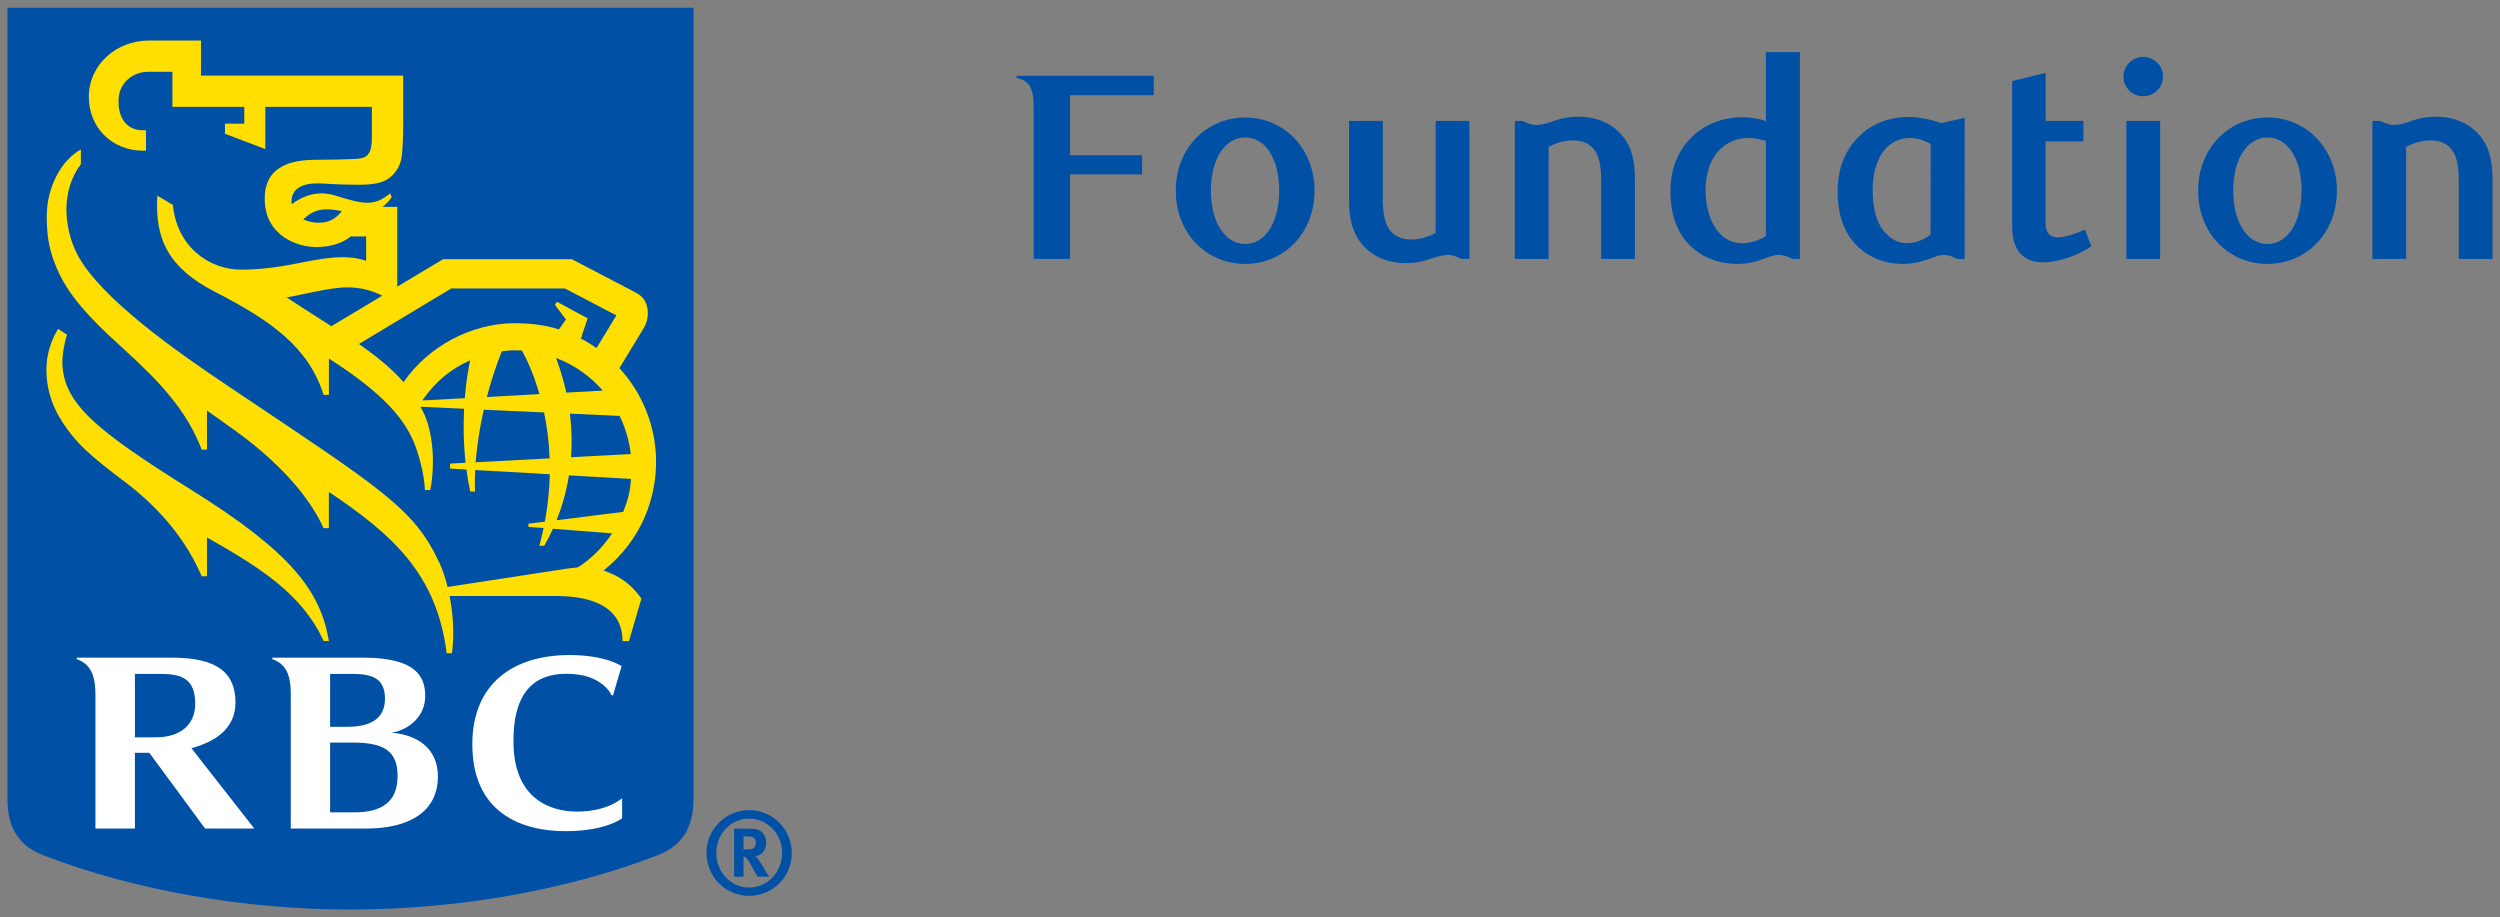 <?xml version="1.0" encoding="utf-8"?>
<!-- Generator: Adobe Illustrator 19.2.1, SVG Export Plug-In . SVG Version: 6.00 Build 0)  -->
<svg version="1.1" id="One_line_x2C__cmyk_x2C__positive"
	 xmlns="http://www.w3.org/2000/svg" xmlns:xlink="http://www.w3.org/1999/xlink" x="0px" y="0px" viewBox="0 0 92.863 34.072"
	 style="enable-background:new 0 0 92.863 34.072;" xml:space="preserve">
<rect x="0" y="0" width="92.863" height="34.072" fill="#808080" stroke="none"/>
<style type="text/css">
	.st0{fill:#0051A5;}
	.st1{fill:#FEDF01;}
	.st2{fill:#FFFFFF;}
</style>
<g id="Layer_2_4_">
	<g>
		<g>
			<g>
				<g>
					<g>
						<g>
							<path class="st0" d="M25.759,29.682c0,1.107-0.454,1.75-1.34,2.09c-3.443,1.328-7.521,2.013-11.401,2.013
								c-3.879,0-7.957-0.685-11.401-2.013c-0.886-0.341-1.34-0.983-1.34-2.09V0.288h25.482V29.682z"/>
							<g>
								<g>
									<path class="st1" d="M7.111,18.2c-3.527-2.202-4.693-3.178-4.792-4.622
										c-0.017-0.294,0.05-0.788,0.173-1.142l-0.333-0.221c-0.267,0.423-0.435,0.982-0.435,1.494
										c-0.001,0.835,0.267,1.466,0.595,1.971c0.496,0.764,1.018,1.243,2.301,2.205
										c1.385,1.039,2.329,2.252,2.873,3.52h0.197v-1.44c1.871,1.062,3.52,2.061,4.331,3.846h0.197
										C11.899,21.962,10.853,20.536,7.111,18.2z"/>
									<path class="st1" d="M23.362,23.815h-0.239c0-1.317-1.207-1.676-2.472-1.676h-3.951
										c0.127,0.649,0.186,1.409,0.087,2.126h-0.196c-0.366-2.958-2.038-4.424-4.375-5.993v1.346h-0.197
										c-0.621-1.389-1.986-2.693-3.279-3.618h0.001c-0.344-0.246-0.7-0.5-1.052-0.751v1.452H7.492
										c-0.548-1.44-1.543-2.515-2.961-3.795c-1.532-1.379-2.15-2.205-2.508-3.154
										C1.805,9.179,1.744,8.714,1.736,8.083C1.721,6.954,2.292,5.935,3.004,5.553v0.547
										C2.651,6.567,2.468,7.158,2.467,7.759C2.466,8.313,2.598,8.929,2.875,9.455
										c0.862,1.643,3.768,3.659,5.614,4.896c5.738,3.849,6.884,4.521,7.837,6.563
										c0.106,0.228,0.212,0.534,0.3,0.888c0.829-0.128,3.836-0.586,4.391-0.673
										c0.106-0.017,0.328-0.045,0.443-0.052c0.518-0.328,0.922-0.745,1.278-1.265l-2.2-0.171
										c-0.113,0.253-0.226,0.464-0.325,0.634h-0.179c0.06-0.224,0.112-0.444,0.157-0.661l-0.561-0.042v-0.12
										l0.609-0.075c0.116-0.623,0.171-1.211,0.183-1.761l-2.771-0.157c-0.015,0.284-0.018,0.552-0.008,0.8
										h-0.177c-0.059-0.276-0.105-0.551-0.141-0.819l-0.607-0.035v-0.185l0.577-0.031
										c-0.081-0.733-0.086-1.417-0.056-2.005l-1.62-0.075c0.076,0.142,0.155,0.287,0.211,0.444
										c0.35,0.978,0.267,2.123,0.151,2.65h-0.196c-0.028-0.61-0.233-1.357-0.428-1.813
										c-0.448-1.056-1.454-1.989-3.139-3.072v1.35h-0.197c-0.561-1.774-1.956-2.76-4.03-3.825
										C6.279,9.965,5.746,8.907,5.843,7.268l0.578,0.342c0.148,1.533,1.326,2.417,2.558,2.407
										c0.725-0.005,1.405-0.101,2.062-0.233c0.948-0.191,1.826-0.355,2.559-0.095V8.784h-0.576
										c-0.206,0.178-0.623,0.385-1.237,0.394C11.111,9.191,9.833,8.802,9.833,7.374
										c0-1.24,1.05-1.438,1.904-1.438c0.457,0,1.217-0.017,1.474-0.032c0.191-0.011,0.335-0.041,0.427-0.132
										c0.097-0.095,0.127-0.193,0.149-0.32c0.027-0.154,0.027-0.311,0.027-0.577c0-0.098,0-0.905,0-0.905H9.855
										v1.568l-1.498-0.57v-0.375h0.717V3.97H6.404V2.668H5.492c-0.487,0-1.048,0.341-1.087,1.002
										C4.367,4.304,4.653,4.838,5.305,4.838H5.422v0.759H5.305C4.162,5.596,3.3,4.737,3.3,3.598
										c0-1.188,1.012-2.092,2.234-2.092H7.466v1.302h7.51c0,0,0,1.557,0,1.924c0,0.324-0.018,0.76-0.049,1.035
										c-0.022,0.2-0.093,0.56-0.473,0.85c-0.229,0.174-0.574,0.245-1.134,0.247
										c-0.183,0.001-0.715-0.008-1.353-0.047C11.111,6.764,10.868,7.093,10.834,7.4
										c-0.008,0.065-0.007,0.128,0,0.189c0.401-0.311,0.968-0.529,1.612-0.327
										c1.133,0.356,1.456,0.388,2.046-0.076l0.06,0.133c-0.064,0.099-0.177,0.24-0.343,0.365h0.547v2.965
										l1.704-1.021h4.783c0,0,2.022,1.056,2.354,1.23c0.293,0.154,0.409,0.341,0.455,0.615
										c0.038,0.229-0.021,0.519-0.134,0.705c-0.07,0.116-0.62,1.016-0.91,1.497
										c0.813,0.88,1.362,2.111,1.362,3.482c0,1.242-0.46,2.845-1.952,4.036
										c0.656,0.215,1.077,0.572,1.407,1.043L23.362,23.815z M12.697,7.844c-0.672-0.147-1.046-0.064-1.433,0.304
										c0.189,0.09,0.426,0.14,0.688,0.121C12.329,8.242,12.564,8.016,12.697,7.844z M12.309,12.117l1.893-1.134
										c-0.371-0.185-0.782-0.302-1.27-0.309c-0.652-0.01-1.753,0.29-2.286,0.372
										C10.884,11.208,11.729,11.749,12.309,12.117z M20.76,12.237l0.262-0.368l-0.406-0.542l0.068-0.12
										l1.143,0.616l-0.249,0.755c0.184,0.088,0.353,0.2,0.58,0.35l0.738-1.213l-1.911-0.999h-4.224
										l-3.428,2.062c0.644,0.447,1.236,0.931,1.657,1.417c0.918-1.336,2.533-2.189,4.13-2.189
										C19.642,12.007,20.251,12.063,20.76,12.237z M20.416,17.026c-0.021-0.631-0.101-1.202-0.207-1.705
										l-2.238-0.102c-0.154,0.681-0.255,1.346-0.303,1.952L20.416,17.026z M21.17,15.365
										c0.072,0.578,0.079,1.119,0.043,1.619l2.217-0.118c-0.057-0.503-0.2-0.98-0.414-1.417L21.17,15.365z
										 M20.039,14.639c-0.231-0.8-0.507-1.357-0.653-1.619c-0.093-0.005-0.186-0.008-0.281-0.008
										c-0.156,0-0.312,0.02-0.464,0.037c-0.225,0.56-0.407,1.125-0.556,1.699L20.039,14.639z M20.655,13.296
										c0.165,0.443,0.29,0.874,0.381,1.288l1.355-0.075C21.926,13.973,21.33,13.552,20.655,13.296z
										 M23.149,19.013c0.159-0.385,0.261-0.755,0.289-1.224l-2.304-0.131c-0.104,0.645-0.276,1.207-0.459,1.667
										L23.149,19.013z M17.465,13.384c-0.772,0.346-1.304,0.815-1.778,1.49l1.577-0.083
										C17.321,14.091,17.412,13.627,17.465,13.384z"/>
								</g>
								<g>
									<path class="st2" d="M14.538,27.219c0.643-0.104,1.257-0.605,1.257-1.36c0-0.682-0.29-1.43-2.296-1.43
										c-1.5,0-3.385,0-3.385,0v0.055c0.102,0.031,0.264,0.114,0.37,0.219c0.23,0.225,0.306,0.56,0.317,1.006
										v5.067c0,0,1.855,0,2.805,0c1.543,0,2.66-0.588,2.66-1.937C16.267,27.743,15.414,27.276,14.538,27.219z
										 M13.095,25.033c0.718,0,1.205,0.155,1.205,0.922c0,0.817-0.652,1.042-1.397,1.042c-0.361,0-0.641,0-0.641,0
										v-1.964C12.262,25.033,12.663,25.033,13.095,25.033z M13.167,30.175c-0.304,0-0.905,0-0.905,0v-2.591
										c0,0,0.492,0,0.864,0c1.187,0,1.642,0.353,1.642,1.243C14.768,29.79,14.174,30.175,13.167,30.175z"/>
									<path class="st2" d="M7.617,30.776h1.828l-2.335-2.985c0.936-0.251,1.637-0.762,1.637-1.692
										c0-1.092-0.653-1.67-2.363-1.67c-1.516,0-3.531,0-3.531,0v0.055c0.13,0.046,0.275,0.13,0.371,0.224
										c0.247,0.244,0.321,0.616,0.321,1.119c0,0.002,0,4.95,0,4.95h1.466V27.962c0,0,0.318,0,0.535,0
										L7.617,30.776z M5.011,25.033c0,0,0.557,0,0.988,0c0.822,0,1.252,0.24,1.252,1.114
										c0,0.779-0.562,1.241-1.462,1.241c-0.361,0-0.777,0-0.777,0V25.033z"/>
									<path class="st2" d="M22.196,25.298c0.392,0.223,0.511,0.513,0.514,0.516
										c0.019,0.021,0.061,0.015,0.061,0.015l0.319-1.085c0,0-0.573-0.412-1.937-0.412
										c-2.063,0-3.608,1.04-3.608,3.314c0,2.563,1.84,3.228,3.462,3.228c1.509,0,2.102-0.48,2.102-0.48V29.649
										c0,0-0.533,0.498-1.676,0.498c-0.945,0-2.33-0.431-2.36-2.539c-0.028-1.945,0.82-2.58,1.957-2.58
										C21.663,25.029,21.98,25.177,22.196,25.298z"/>
								</g>
							</g>
						</g>
					</g>
				</g>
			</g>
		</g>
	</g>
</g>
<g>
	<g>
		<path class="st0" d="M27.828,33.277c-0.87,0-1.585-0.702-1.585-1.592c0-0.886,0.715-1.593,1.585-1.593
			c0.868,0,1.583,0.707,1.583,1.593C29.411,32.575,28.696,33.277,27.828,33.277z M27.828,30.408
			c-0.679,0-1.221,0.566-1.221,1.276c0,0.711,0.542,1.284,1.221,1.284c0.676,0,1.225-0.573,1.225-1.284
			C29.053,30.974,28.504,30.408,27.828,30.408z M27.935,30.781c0.317,0,0.526,0.209,0.526,0.521
			c0,0.271-0.18,0.489-0.398,0.493c0.032,0.029,0.051,0.046,0.072,0.077c0.102,0.128,0.427,0.693,0.427,0.693
			h-0.423c-0.068-0.12-0.098-0.167-0.167-0.295c-0.176-0.32-0.231-0.406-0.296-0.437
			c-0.018-0.004-0.032-0.013-0.057-0.013v0.745h-0.349v-1.785H27.935z M27.62,31.551h0.121
			c0.154,0,0.222-0.017,0.27-0.06c0.043-0.042,0.067-0.107,0.067-0.18c0-0.111-0.04-0.184-0.127-0.218
			c-0.038-0.013-0.115-0.026-0.201-0.026h-0.13V31.551z"/>
	</g>
</g>
<g>
	<path class="st0" d="M42.858,3.535h-3.11v2.232h2.676v0.711h-2.676V9.617h-1.353V4.177c0-0.445,0-0.8-0.178-1.027
		c-0.099-0.128-0.286-0.237-0.454-0.247V2.815h5.094V3.535z"/>
	<path class="st0" d="M46.252,9.804c-1.431,0-2.577-1.125-2.577-2.724c0-1.58,1.145-2.715,2.577-2.715
		c1.422,0,2.577,1.135,2.577,2.715C48.83,8.679,47.674,9.804,46.252,9.804z M46.252,5.105
		c-0.721,0-1.274,0.761-1.274,1.975c0,1.204,0.543,1.984,1.274,1.984c0.731,0,1.264-0.78,1.264-1.984
		C47.516,5.866,46.983,5.105,46.252,5.105z"/>
	<path class="st0" d="M54.582,9.617h-0.296c-0.237-0.108-0.355-0.148-0.493-0.148c-0.178,0-0.336,0.049-0.514,0.099
		c-0.267,0.089-0.563,0.207-1.066,0.207c-0.77,0-1.392-0.326-1.757-0.888c-0.247-0.375-0.346-0.869-0.346-1.432
		V4.493h1.254V7.366c0,0.513,0.069,0.879,0.207,1.106c0.187,0.306,0.503,0.424,0.849,0.424
		c0.355,0,0.691-0.128,0.908-0.237V4.493h1.254V9.617z"/>
	<path class="st0" d="M59.477,9.617V6.744c0-0.504-0.059-0.878-0.207-1.105c-0.188-0.307-0.494-0.425-0.849-0.425
		c-0.355,0-0.681,0.128-0.898,0.237V9.617h-1.254V4.493h0.286c0.237,0.109,0.366,0.148,0.494,0.148
		c0.178,0,0.336-0.039,0.523-0.099C57.828,4.454,58.134,4.335,58.627,4.335c0.781,0,1.402,0.326,1.767,0.888
		c0.247,0.375,0.336,0.869,0.336,1.432V9.617H59.477z"/>
	<path class="st0" d="M66.859,9.617h-0.276c-0.198-0.099-0.355-0.148-0.534-0.148c-0.138,0-0.296,0.059-0.484,0.128
		c-0.257,0.099-0.612,0.207-1.027,0.207c-0.977,0-1.747-0.473-2.142-1.184c-0.247-0.435-0.346-0.968-0.346-1.501
		c0-1.017,0.395-1.748,1.047-2.251c0.414-0.306,0.987-0.513,1.609-0.513c0.286,0,0.613,0.039,0.888,0.148V1.936
		h1.264V9.617z M65.595,5.234c-0.187-0.049-0.405-0.109-0.641-0.109c-0.82,0-1.599,0.593-1.599,1.955
		c0,0.869,0.375,1.955,1.372,1.955c0.355,0,0.711-0.158,0.869-0.277V5.234z"/>
	<path class="st0" d="M72.978,9.617h-0.287c-0.187-0.099-0.325-0.148-0.504-0.148c-0.138,0-0.296,0.059-0.473,0.128
		c-0.266,0.099-0.602,0.207-1.017,0.207c-0.958,0-1.708-0.473-2.103-1.184c-0.237-0.435-0.336-0.968-0.336-1.501
		c0-1.066,0.425-1.787,1.056-2.28c0.444-0.336,1.027-0.494,1.57-0.494c0.454,0,0.947,0.128,1.224,0.227l0.869-0.197
		V9.617z M70.924,5.125c-0.701,0-1.363,0.612-1.363,1.935c0,0.78,0.188,1.363,0.573,1.688
		c0.177,0.168,0.414,0.286,0.701,0.286c0.346,0,0.721-0.178,0.879-0.326V5.352
		C71.467,5.194,71.161,5.125,70.924,5.125z"/>
	<path class="st0" d="M77.684,9.153c-0.484,0.316-1.184,0.592-1.797,0.592c-0.326,0-0.641-0.099-0.859-0.346
		c-0.187-0.217-0.286-0.552-0.286-1.006V3.012l1.244-0.306v1.786h1.402V5.253h-1.402v3.051
		c0,0.385,0.198,0.513,0.454,0.513c0.316,0,0.79-0.187,1.007-0.286L77.684,9.153z"/>
	<path class="st0" d="M79.608,3.575c-0.405,0-0.731-0.326-0.731-0.731c0-0.405,0.327-0.731,0.731-0.731
		c0.405,0,0.74,0.326,0.74,0.731C80.348,3.249,80.013,3.575,79.608,3.575z M78.985,9.617V4.493h1.254V9.617H78.985z"
		/>
	<path class="st0" d="M84.227,9.804c-1.432,0-2.577-1.125-2.577-2.724c0-1.58,1.145-2.715,2.577-2.715
		c1.421,0,2.577,1.135,2.577,2.715C86.804,8.679,85.649,9.804,84.227,9.804z M84.227,5.105
		c-0.721,0-1.274,0.761-1.274,1.975c0,1.204,0.543,1.984,1.274,1.984c0.73,0,1.264-0.78,1.264-1.984
		C85.491,5.866,84.957,5.105,84.227,5.105z"/>
	<path class="st0" d="M91.332,9.617V6.744c0-0.504-0.059-0.878-0.207-1.105c-0.187-0.307-0.493-0.425-0.849-0.425
		s-0.681,0.128-0.898,0.237V9.617h-1.254V4.493h0.286c0.237,0.109,0.366,0.148,0.493,0.148
		c0.178,0,0.336-0.039,0.524-0.099c0.257-0.088,0.563-0.207,1.056-0.207c0.78,0,1.402,0.326,1.767,0.888
		c0.246,0.375,0.336,0.869,0.336,1.432V9.617H91.332z"/>
</g>
</svg>
